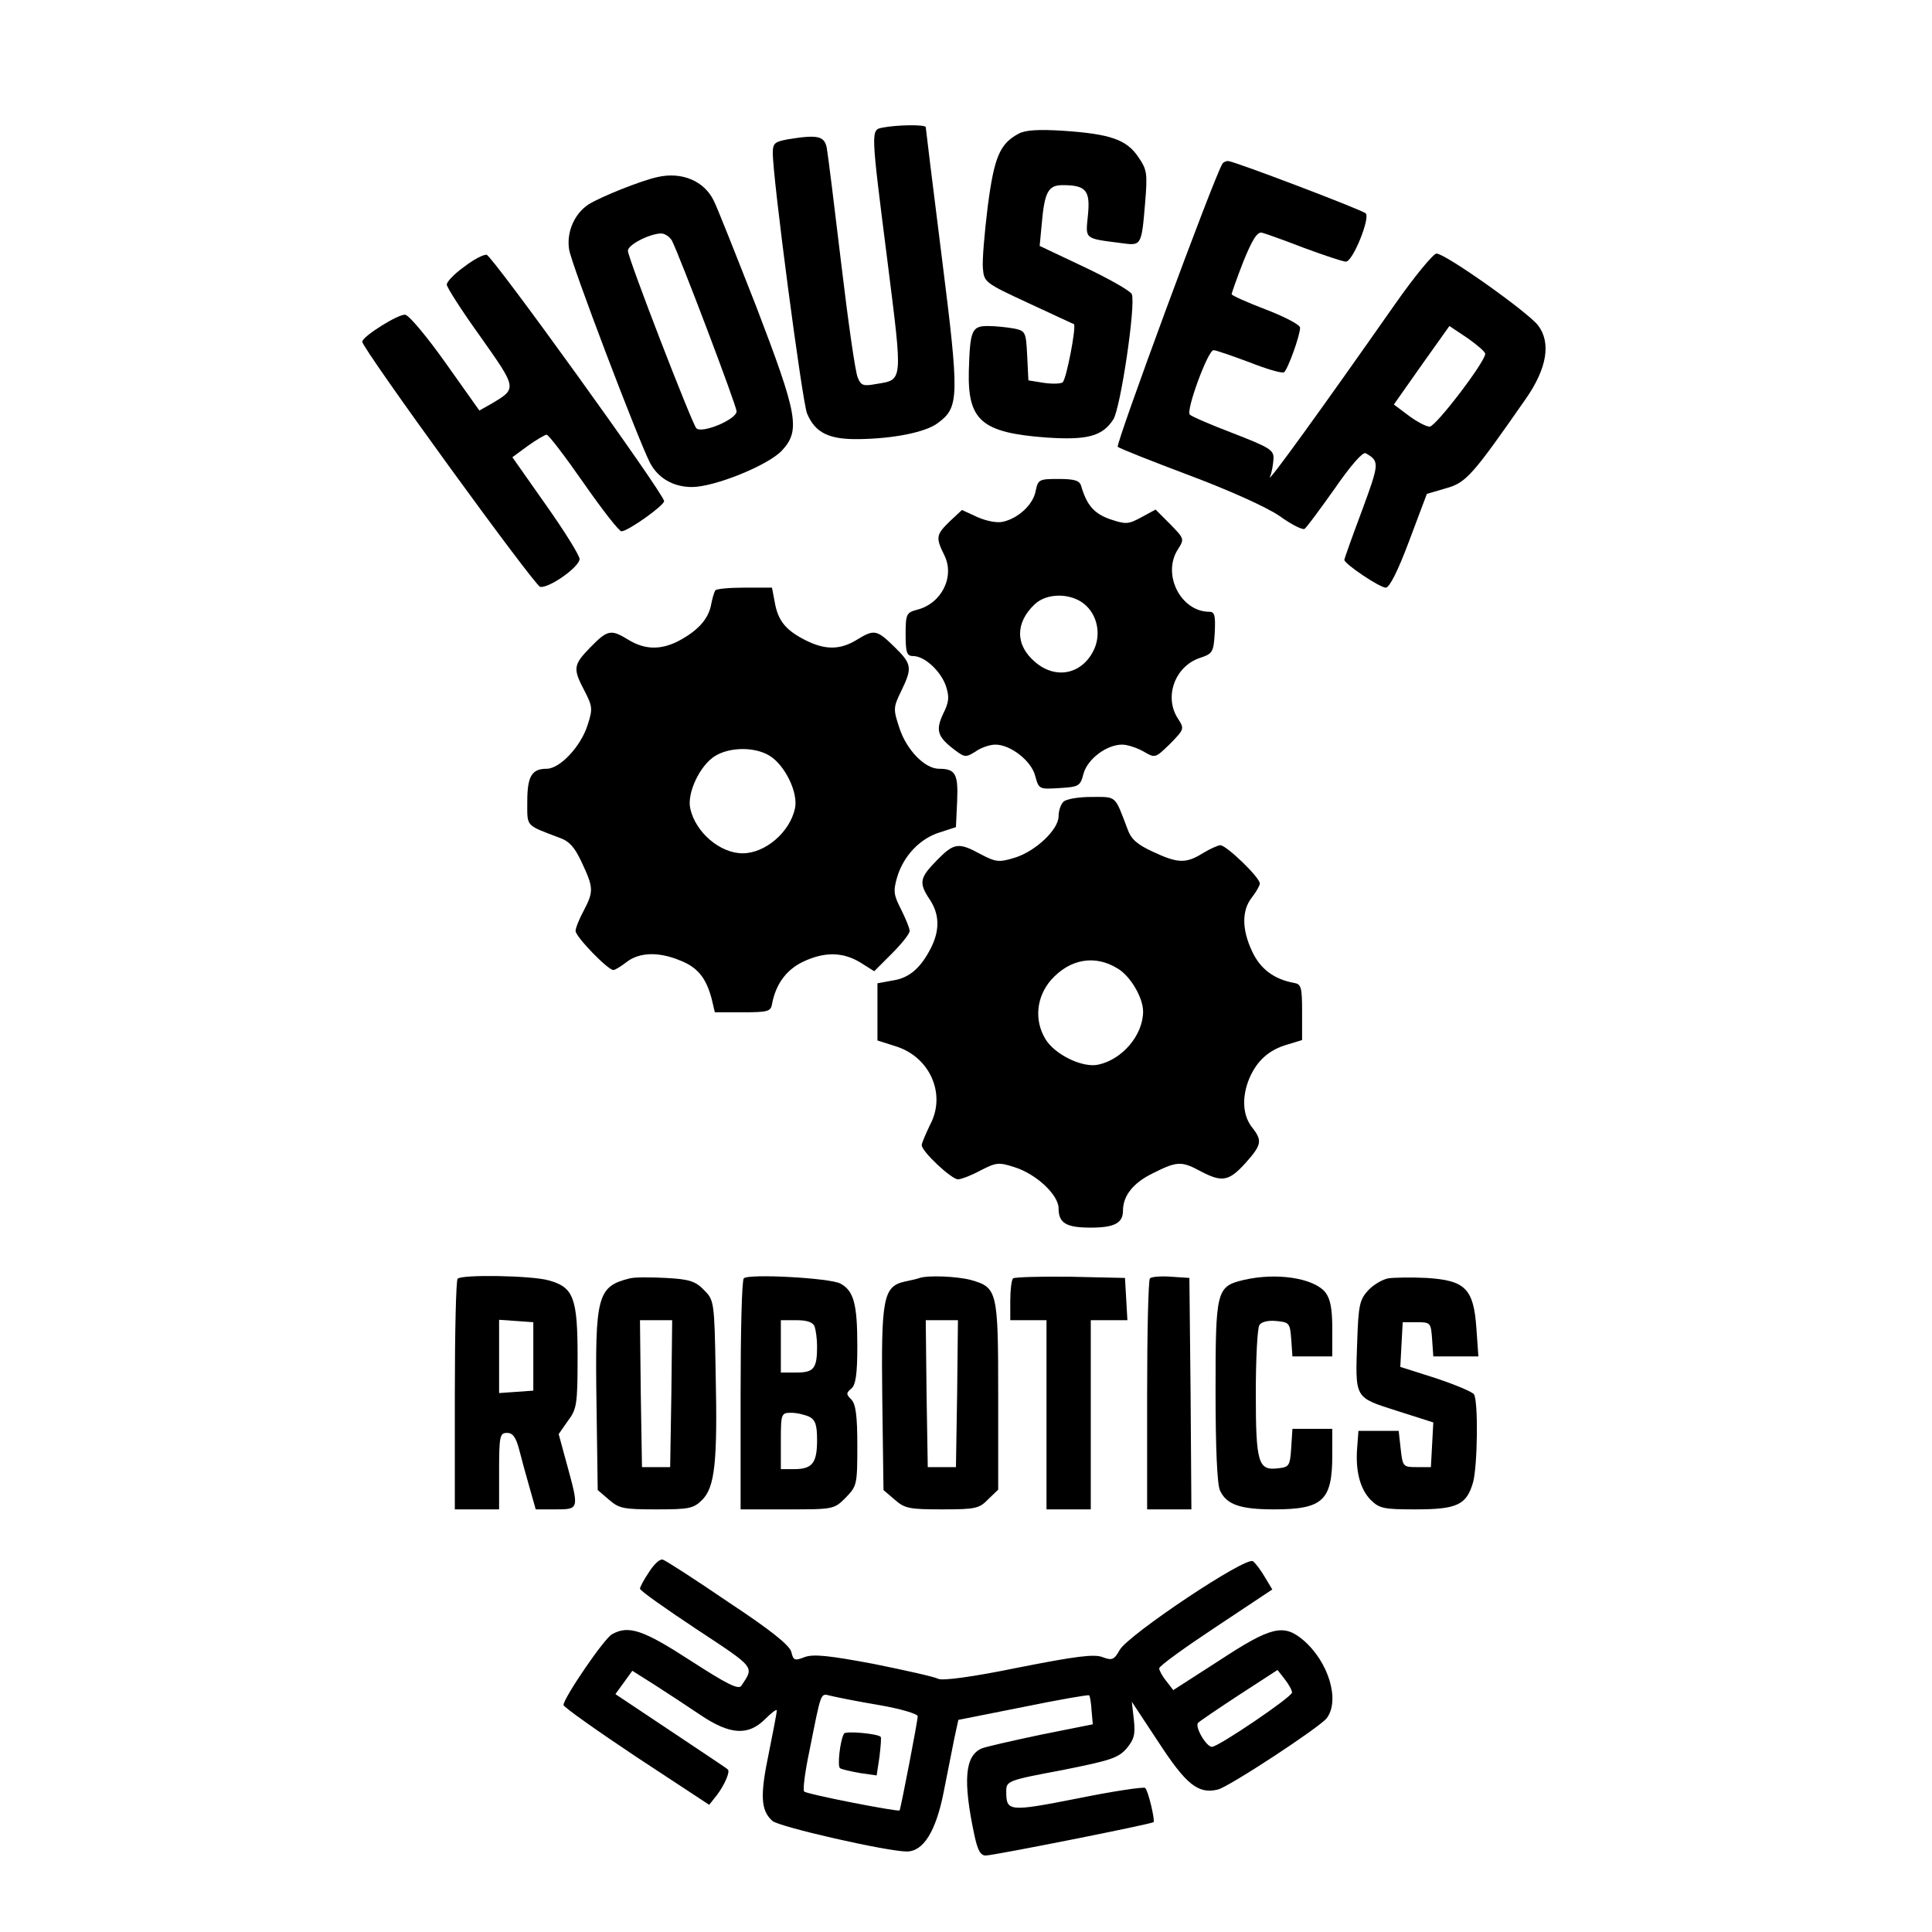 <?xml version="1.0" encoding="UTF-8" standalone="yes"?>
<svg version="1.0" xmlns="http://www.w3.org/2000/svg" width="480" height="480" viewBox="0 0 480 480" preserveAspectRatio="xMidYMid meet">
  <g transform="translate(0,480) scale(0.1,-0.1)" fill="#000000" stroke="none">
    <path d="M2193 4483 c-30 -6 -30 -2 12 -333 38 -302 39 -293 -28 -304 -32 -6
-38 -4 -46 16 -6 13 -24 140 -41 283 -17 143 -33 272 -36 288 -6 29 -22 33
-96 21 -33 -6 -38 -10 -38 -33 -1 -58 73 -618 85 -648 20 -48 54 -65 128 -64
86 1 167 17 197 40 53 39 54 62 10 411 -22 175 -40 321 -40 324 0 7 -71 6
-107 -1z"/>
    <path d="M2531 4468 c-47 -25 -61 -58 -77 -181 -8 -65 -14 -134 -12 -154 3
-34 5 -36 113 -86 61 -28 111 -52 113 -52 7 -5 -19 -139 -28 -145 -6 -4 -28
-4 -48 -1 l-37 6 -3 61 c-3 60 -4 62 -34 68 -17 3 -45 6 -64 6 -40 0 -44 -11
-47 -112 -3 -123 32 -153 192 -165 102 -7 140 3 167 45 18 28 56 284 46 311
-3 8 -56 38 -117 67 l-112 53 5 53 c7 81 16 98 52 98 58 0 69 -13 63 -74 -6
-61 -11 -58 83 -70 50 -7 50 -7 59 100 6 73 5 82 -17 114 -29 43 -69 57 -185
65 -63 4 -95 2 -112 -7z"/>
    <path d="M3037 4393 c-21 -33 -266 -698 -260 -703 4 -4 85 -36 178 -71 101
-38 192 -79 224 -101 29 -21 57 -35 62 -32 5 3 38 48 75 100 40 58 70 92 77
88 35 -20 34 -25 -9 -142 -24 -64 -44 -120 -44 -123 0 -10 88 -69 103 -69 9 0
30 41 58 116 l44 117 48 14 c50 14 66 33 197 221 54 77 64 141 31 184 -27 34
-230 178 -252 178 -8 0 -55 -57 -104 -127 -180 -257 -318 -448 -310 -428 5 11
8 31 9 45 1 22 -9 28 -99 63 -55 21 -104 42 -109 47 -10 10 45 160 59 160 6 0
46 -14 89 -30 43 -17 81 -28 86 -25 9 6 40 91 40 111 0 7 -38 27 -85 45 -47
18 -85 35 -85 38 0 3 13 40 29 81 22 54 34 74 46 72 8 -2 56 -19 105 -38 49
-18 96 -34 104 -34 17 0 61 109 49 120 -10 9 -328 130 -342 130 -5 0 -12 -3
-14 -7z m653 -472 c0 -20 -123 -181 -138 -181 -9 0 -33 13 -53 28 l-36 27 69
98 69 97 45 -30 c24 -17 44 -34 44 -39z"/>
    <path d="M1633 4360 c-41 -9 -141 -49 -171 -68 -35 -23 -55 -69 -48 -112 5
-35 172 -474 201 -530 20 -38 58 -60 104 -60 56 0 190 54 224 91 46 50 39 88
-64 357 -51 130 -98 249 -106 264 -24 49 -80 72 -140 58z m36 -157 c20 -39
161 -411 161 -425 0 -20 -86 -56 -100 -42 -11 12 -170 423 -170 441 0 15 53
42 82 43 10 0 21 -8 27 -17z"/>
    <path d="M1153 4137 c-24 -17 -43 -37 -43 -44 0 -7 38 -66 84 -130 91 -129 91
-128 27 -166 l-30 -17 -83 117 c-46 65 -91 119 -101 121 -16 3 -107 -54 -107
-67 0 -17 428 -606 442 -609 22 -4 97 49 98 69 0 9 -38 70 -84 135 l-83 118
38 28 c21 15 43 28 47 28 5 0 46 -54 92 -120 46 -66 88 -120 94 -120 16 0 106
64 106 75 -1 19 -427 610 -441 612 -8 1 -33 -12 -56 -30z"/>
    <path d="M2573 3580 c-6 -33 -42 -67 -80 -76 -14 -4 -41 1 -64 11 l-39 18 -30
-28 c-34 -33 -36 -40 -14 -84 27 -54 -7 -121 -68 -136 -26 -7 -28 -11 -28 -61
0 -46 3 -54 19 -54 28 0 68 -37 81 -74 9 -28 8 -40 -7 -70 -19 -41 -14 -57 30
-90 24 -18 27 -18 51 -3 14 10 36 17 49 17 38 0 90 -41 99 -78 9 -33 10 -33
60 -30 49 3 52 5 60 36 10 36 57 72 96 72 13 0 37 -8 53 -17 29 -17 29 -17 66
19 35 36 36 37 20 62 -36 54 -8 130 53 151 33 11 35 14 38 63 2 42 0 52 -13
52 -72 0 -119 94 -78 156 16 25 15 26 -20 62 l-36 36 -35 -19 c-33 -18 -39
-18 -78 -5 -40 14 -58 35 -72 83 -4 13 -16 17 -56 17 -48 0 -51 -1 -57 -30z
m120 -280 c34 -27 44 -78 23 -118 -30 -58 -94 -70 -144 -27 -50 42 -50 98 -1
144 30 28 88 28 122 1z"/>
    <path d="M1777 3333 c-3 -5 -8 -22 -11 -39 -8 -35 -35 -63 -83 -88 -43 -21
-81 -20 -121 4 -44 27 -52 26 -95 -18 -43 -44 -44 -53 -15 -108 20 -39 21 -45
8 -85 -17 -54 -69 -109 -102 -109 -37 0 -48 -19 -48 -82 0 -63 -5 -57 79 -89
26 -9 39 -24 57 -63 29 -62 29 -71 4 -119 -11 -20 -20 -43 -20 -50 0 -14 80
-97 94 -97 4 0 19 9 33 20 31 24 79 26 132 4 44 -17 65 -43 79 -95 l8 -34 69
0 c62 0 70 2 73 20 9 49 35 85 76 105 54 26 100 25 143 -1 l35 -22 44 44 c24
24 44 49 44 56 0 7 -10 31 -21 53 -19 37 -20 46 -10 81 16 53 57 96 106 111
l40 13 3 64 c3 68 -4 81 -45 81 -35 0 -80 46 -98 100 -16 48 -16 52 4 93 28
58 27 67 -17 110 -44 43 -50 44 -94 17 -41 -25 -78 -25 -126 -1 -50 25 -69 49
-77 94 l-7 37 -69 0 c-37 0 -70 -3 -72 -7z m134 -410 c39 -23 73 -93 64 -132
-13 -59 -74 -111 -130 -111 -56 0 -117 52 -130 111 -9 38 24 108 62 131 36 22
97 23 134 1z"/>
    <path d="M2642 2808 c-7 -7 -12 -23 -12 -36 0 -33 -57 -87 -109 -103 -39 -12
-47 -11 -85 9 -55 30 -66 28 -109 -16 -42 -43 -45 -55 -17 -97 24 -36 25 -75
4 -118 -26 -52 -55 -77 -96 -83 l-38 -7 0 -71 0 -71 47 -15 c84 -27 124 -119
84 -194 -11 -23 -21 -46 -21 -51 0 -16 74 -85 90 -85 8 0 34 10 56 22 39 20
45 21 85 8 54 -17 109 -69 109 -102 0 -37 19 -48 80 -48 58 0 80 11 80 42 0
37 25 69 74 93 60 30 71 31 119 5 53 -28 70 -25 111 20 41 46 43 56 16 90 -23
30 -25 75 -6 121 19 44 49 71 95 84 l36 11 0 69 c0 62 -2 70 -20 73 -50 9 -84
35 -104 78 -26 55 -26 102 -1 134 11 14 20 30 20 35 0 15 -83 95 -98 95 -6 0
-26 -9 -44 -20 -42 -26 -62 -25 -124 4 -39 18 -54 31 -63 57 -32 84 -26 79
-89 79 -32 0 -63 -5 -70 -12z m136 -415 c31 -19 62 -72 62 -106 0 -58 -51
-119 -111 -132 -39 -9 -109 25 -132 64 -28 47 -22 104 14 146 47 53 110 64
167 28z"/>
    <path d="M1137 1623 c-4 -3 -7 -134 -7 -290 l0 -283 55 0 55 0 0 95 c0 88 2
95 20 95 14 0 22 -11 30 -42 6 -24 18 -67 26 -95 l15 -53 49 0 c59 0 59 0 29
110 l-21 77 23 33 c22 29 24 41 24 159 0 147 -10 173 -72 190 -42 12 -216 15
-226 4z m188 -193 l0 -85 -42 -3 -43 -3 0 91 0 91 43 -3 42 -3 0 -85z"/>
    <path d="M1565 1624 c-81 -20 -87 -43 -83 -312 l3 -214 28 -24 c25 -22 37 -24
118 -24 81 0 92 2 114 24 31 32 38 93 33 316 -3 177 -4 180 -29 205 -21 22
-37 27 -95 30 -38 2 -78 2 -89 -1z m103 -286 l-3 -183 -35 0 -35 0 -3 183 -2
182 40 0 40 0 -2 -182z"/>
    <path d="M1848 1624 c-5 -4 -8 -135 -8 -291 l0 -283 116 0 c114 0 116 0 145
29 28 29 29 32 29 130 0 74 -4 103 -15 114 -13 13 -13 16 0 27 11 9 15 36 15
106 0 105 -9 137 -42 155 -26 14 -229 25 -240 13z m176 -120 c3 -9 6 -31 6
-49 0 -55 -8 -65 -51 -65 l-39 0 0 65 0 65 39 0 c26 0 41 -5 45 -16z m-13
-224 c15 -8 19 -21 19 -58 0 -57 -12 -72 -57 -72 l-33 0 0 70 c0 68 1 70 26
70 14 0 34 -5 45 -10z"/>
    <path d="M2285 1625 c-5 -2 -22 -6 -37 -9 -54 -12 -59 -42 -56 -292 l3 -226
28 -24 c25 -22 37 -24 118 -24 82 0 92 2 114 25 l25 24 0 233 c0 262 -2 269
-68 288 -35 9 -105 12 -127 5z m93 -287 l-3 -183 -35 0 -35 0 -3 183 -2 182
40 0 40 0 -2 -182z"/>
    <path d="M2517 1624 c-4 -4 -7 -29 -7 -56 l0 -48 45 0 45 0 0 -235 0 -235 55
0 55 0 0 235 0 235 46 0 45 0 -3 53 -3 52 -136 3 c-74 1 -138 -1 -142 -4z"/>
    <path d="M2857 1624 c-4 -4 -7 -135 -7 -291 l0 -283 55 0 55 0 -2 288 -3 287
-45 3 c-25 2 -49 0 -53 -4z"/>
    <path d="M3090 1620 c-68 -16 -70 -26 -70 -276 0 -142 4 -232 11 -247 16 -35
50 -47 134 -47 122 0 145 22 145 135 l0 65 -49 0 -50 0 -3 -47 c-3 -45 -5 -48
-33 -51 -49 -6 -55 13 -55 187 0 86 4 162 9 169 5 8 22 12 42 10 32 -3 34 -5
37 -45 l3 -43 50 0 49 0 0 69 c0 51 -5 74 -17 90 -29 36 -122 50 -203 31z"/>
    <path d="M3449 1624 c-15 -3 -37 -16 -50 -30 -21 -23 -24 -37 -27 -125 -5
-145 -8 -140 98 -174 l91 -29 -3 -56 -3 -55 -35 0 c-34 0 -35 1 -40 45 l-5 45
-50 0 -50 0 -3 -40 c-5 -59 7 -104 33 -131 22 -22 33 -24 112 -24 103 0 127
11 143 68 11 42 13 201 2 218 -4 6 -47 24 -95 40 l-88 28 3 56 3 55 35 0 c34
0 35 -1 38 -42 l3 -43 56 0 56 0 -5 71 c-7 98 -28 118 -124 124 -38 2 -81 1
-95 -1z"/>
    <path d="M1613 895 c-13 -19 -23 -38 -23 -42 0 -5 64 -50 141 -101 147 -97
143 -92 111 -140 -7 -11 -36 4 -126 62 -117 76 -154 89 -195 66 -19 -9 -121
-159 -121 -176 0 -5 82 -63 181 -129 l181 -119 19 24 c19 25 34 59 27 64 -1 2
-65 44 -141 95 l-138 92 21 29 21 29 57 -36 c31 -20 83 -54 114 -75 72 -48
117 -51 159 -9 16 16 29 26 29 21 0 -4 -9 -52 -20 -106 -22 -105 -20 -142 9
-168 17 -15 285 -76 334 -76 41 0 72 50 91 145 10 50 22 111 27 136 l10 46
161 32 c88 18 162 31 164 29 2 -2 5 -19 6 -38 l3 -34 -130 -26 c-71 -15 -137
-30 -146 -34 -42 -18 -47 -80 -18 -216 8 -37 15 -50 28 -50 19 0 412 78 417
83 4 4 -13 78 -21 85 -3 3 -79 -8 -167 -26 -173 -34 -178 -33 -178 18 0 25 4
27 138 52 120 24 140 30 161 54 19 23 22 35 18 72 l-5 44 66 -100 c69 -106 99
-130 148 -118 28 7 252 154 270 177 34 44 5 141 -59 195 -48 40 -79 33 -207
-51 l-115 -74 -17 22 c-10 12 -18 27 -18 32 0 6 64 52 141 103 l140 93 -18 30
c-10 17 -23 35 -30 40 -16 14 -309 -182 -331 -220 -14 -25 -19 -27 -43 -18
-21 8 -67 2 -209 -26 -117 -24 -188 -33 -199 -28 -9 5 -81 21 -160 37 -112 21
-150 25 -172 17 -25 -10 -28 -8 -33 13 -5 17 -51 54 -157 124 -82 56 -155 103
-162 105 -7 3 -22 -11 -34 -30z m1597 -300 c0 -11 -183 -135 -199 -135 -14 0
-44 51 -34 60 4 4 51 36 103 70 l94 61 18 -23 c10 -13 18 -27 18 -33z m-1027
-31 c53 -9 97 -22 97 -28 0 -12 -42 -229 -45 -234 -3 -4 -230 40 -237 47 -4 3
2 49 13 101 30 150 27 143 52 137 12 -3 66 -14 120 -23z"/>
    <path d="M2097 493 c-10 -17 -17 -82 -10 -86 4 -3 27 -8 49 -12 l42 -6 7 46
c3 26 5 48 3 50 -9 8 -87 15 -91 8z"/>
  </g>
</svg>